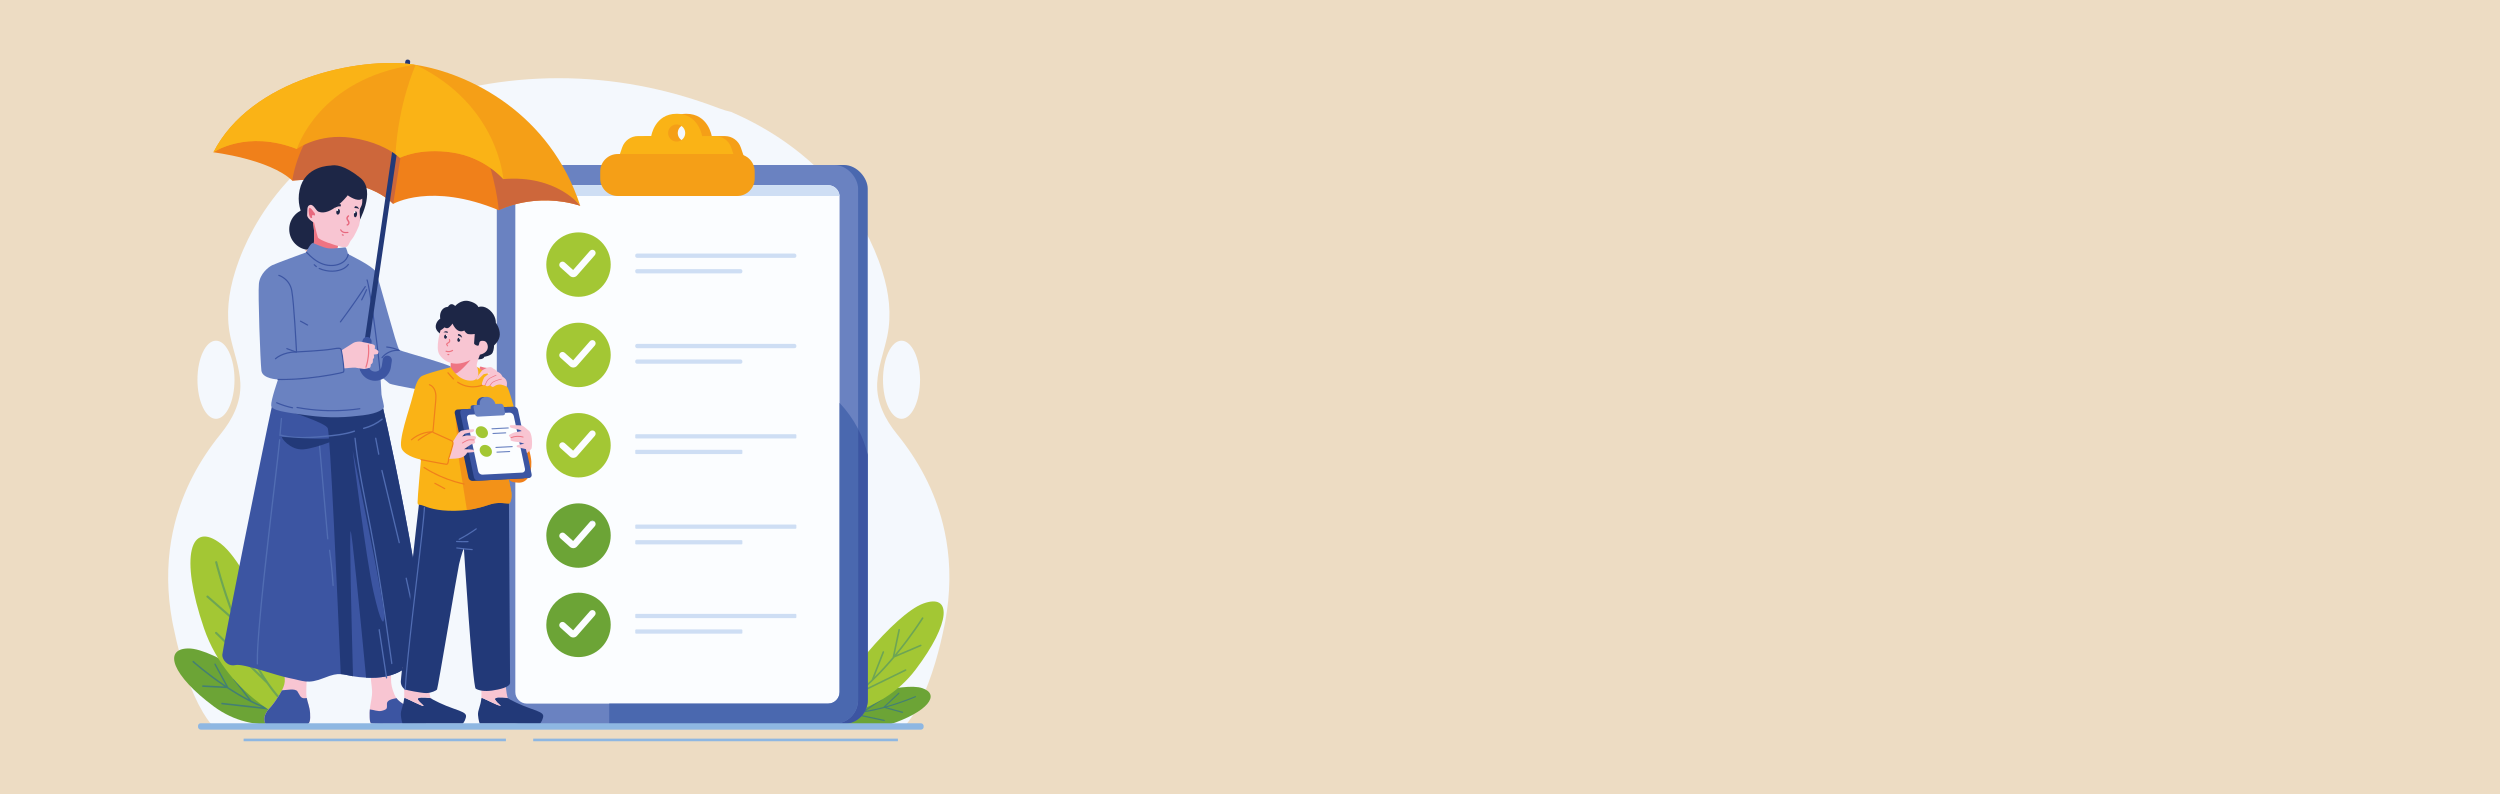 <?xml version="1.0" encoding="UTF-8"?>
<svg id="Calque_1" data-name="Calque 1" xmlns="http://www.w3.org/2000/svg" viewBox="0 0 1920 610">
  <defs>
    <style>
      .cls-1 {
        fill: #f0eff8;
      }

      .cls-2 {
        fill: #437f73;
      }

      .cls-3 {
        fill: #223978;
      }

      .cls-4 {
        fill: #fab316;
      }

      .cls-5 {
        fill: #3c55a2;
      }

      .cls-6 {
        fill: #ee7483;
      }

      .cls-7 {
        fill: #f59f17;
      }

      .cls-8 {
        fill: #f4f8fd;
      }

      .cls-9 {
        fill: #fdfdfd;
      }

      .cls-10 {
        fill: #516db3;
      }

      .cls-11 {
        fill: #4a68af;
      }

      .cls-12 {
        opacity: .63;
      }

      .cls-12, .cls-13 {
        fill: #f0801a;
      }

      .cls-14 {
        fill: #f8c5d2;
      }

      .cls-15 {
        fill: #358374;
        opacity: .49;
      }

      .cls-16 {
        fill: #6a82c1;
      }

      .cls-17 {
        fill: #eddcc3;
      }

      .cls-18 {
        fill: #8eb7e2;
      }

      .cls-19 {
        fill: #fbfdff;
      }

      .cls-20 {
        fill: #f7baad;
      }

      .cls-21 {
        fill: #e7687e;
      }

      .cls-22 {
        fill: #f8f9fd;
      }

      .cls-23 {
        fill: #1d2646;
      }

      .cls-24 {
        fill: #cedef4;
      }

      .cls-25 {
        fill: #6ca436;
      }

      .cls-26 {
        fill: #cd673b;
      }

      .cls-27 {
        fill: #a3c734;
      }
    </style>
  </defs>
  <rect class="cls-17" width="1920" height="610"/>
  <g>
    <g>
      <path class="cls-8" d="M729.11,444.8c0,.31,0,.62,0,.94-.07,4.92-.35,9.91-.84,14.98-.03.31-.06.63-.09.94-.51,4.92-1.22,9.92-2.14,14.98-.06.31-.12.63-.18.94-.16.86-.33,1.72-.5,2.59-.87,4.35-1.78,8.48-2.72,12.39-.16.66-.32,1.32-.48,1.98-1.22,5.01-2.49,9.65-3.77,13.95-.09.32-.19.63-.28.94-1.68,5.56-3.38,10.54-5.06,14.98-.12.32-.24.63-.36.94-2.28,5.95-4.51,10.9-6.57,14.98-.16.32-.32.63-.48.94-4.69,9.1-8.4,13.61-9.63,14.98-.28.32-.44.47-.44.47l-191.22-.47h-5.61s-1.15-.02-1.15-.02l-62.98-.16h-1.15s-4.32-.01-4.32-.01l-58.66.14h-1.15s-15.4.04-15.4.04l-191.23.47s-.15-.15-.44-.47c-1.23-1.37-4.94-5.88-9.63-14.98-.16-.31-.32-.62-.48-.94-1.9-3.76-3.94-8.26-6.04-13.6-.3-.76-.59-1.53-.9-2.32-1.68-4.44-3.38-9.42-5.06-14.98-.09-.31-.19-.62-.28-.94-1.37-4.6-2.72-9.58-4.02-14.98-.08-.31-.15-.62-.23-.94-.93-3.91-1.84-8.04-2.72-12.39-.18-.87-.34-1.73-.5-2.59-.06-.31-.12-.63-.18-.94-.92-5.07-1.63-10.06-2.14-14.98l-.09-.94c-.49-5.07-.77-10.07-.84-14.98,0-.32,0-.63,0-.94-.05-5.08.13-10.07.51-14.98l.04-.47c.01-.16.03-.31.04-.47.77-9.21,2.28-18.11,4.45-26.72,6.49-25.71,18.89-48.69,35.18-68.75,9.25-11.39,15.86-24.52,15.23-39.12-.54-12.36-5.27-24.15-7.77-36.2-3.46-16.75-1.26-33.37,3.76-49.53,3.5-11.25,8.22-22.17,13.94-32.59,7-12.75,15.54-24.74,25.37-35.71,11.57-12.91,24.94-24.35,39.58-34.11,11.72-7.81,24.23-14.53,37.26-20.21,2.99-.62,6.23-1.58,9.72-2.91,80.13-30.63,165-30.65,245.35,0,3.49,1.33,6.73,2.29,9.72,2.91,13.02,5.68,25.54,12.4,37.26,20.21,14.64,9.76,28.01,21.2,39.58,34.11,9.84,10.97,18.37,22.96,25.37,35.71,5.72,10.41,10.44,21.33,13.94,32.59,5.02,16.17,7.22,32.78,3.76,49.53-2.49,12.05-7.23,23.84-7.77,36.2-.63,14.61,5.99,27.73,15.23,39.12,16.29,20.06,28.69,43.04,35.18,68.75,2.17,8.61,3.68,17.51,4.45,26.72.02.16.03.31.04.47s.03.31.04.47c.39,4.91.56,9.9.51,14.98Z"/>
      <ellipse class="cls-8" cx="692.37" cy="291.65" rx="14.23" ry="30"/>
      <ellipse class="cls-8" cx="165.87" cy="291.65" rx="14.23" ry="30"/>
    </g>
    <g>
      <g>
        <path class="cls-25" d="M232.01,552.35s-35.6,14.06-67.75-9.76c-32.15-23.82-39.26-44.36-19.65-44.59,19.61-.24,69.83,34.38,87.4,54.35Z"/>
        <path class="cls-2" d="M192.58,539.19c-6.62-3.32-12.92-7.12-18.32-10.68l-18.56-.96c-.29-.01-.51-.3-.5-.64.01-.34.26-.6.54-.59l16.51.86c-13.89-9.38-24.11-18.49-24.22-18.58-.23-.21-.28-.59-.1-.87.17-.27.5-.33.73-.12.1.09,10.4,9.27,24.36,18.66.17.12.34.23.52.35l-8.83-16.17c-.16-.29-.09-.67.15-.85.24-.19.56-.1.72.18l9.9,18.13c4.62,3.02,9.85,6.19,15.36,9.06l-11.47-14.91c-.19-.25-.18-.64.03-.87.21-.23.54-.21.74.04l13.02,16.93c9,4.49,18.59,8.06,27.36,8.85.29.03.5.32.48.66-.02.31-.24.56-.5.57-.02,0-.04,0-.06,0-4.68-.43-9.58-1.63-14.49-3.32,0,0-.01,0-.02,0l-35.56-3.98c-.29-.03-.5-.33-.47-.67.03-.34.28-.59.57-.56l30.79,3.45c-2.85-1.16-5.69-2.45-8.47-3.84-.08-.02-.16-.05-.23-.11Z"/>
      </g>
      <g>
        <path class="cls-27" d="M229.92,557.77s-54.37-19.94-73.29-75.34c-18.92-55.4-10.48-83.29,13.27-64.62s55.44,102.57,60.01,139.96Z"/>
        <path class="cls-15" d="M193.46,506.27c-5.21-9.79-9.62-19.75-13.17-28.61l-21.5-18.89c-.33-.29-.36-.8-.06-1.14.3-.34.81-.37,1.14-.08l19.11,16.8c-8.93-23-13.67-42.19-13.72-42.38-.11-.43.16-.87.59-.99.43-.11.87.15.98.58.05.19,4.83,19.52,13.82,42.61.11.28.22.57.33.85l2.76-25.07c.05-.44.45-.77.89-.73.44.04.76.44.72.88l-3.1,28.11c3.05,7.55,6.72,15.84,10.96,24.1l-1.44-26.33c-.02-.45.32-.83.76-.86.45-.03.83.31.85.75l1.64,29.89c7.09,13.27,15.66,26.18,25.54,35.46.32.3.34.82.03,1.14-.28.3-.74.34-1.07.11-.03-.02-.05-.04-.08-.06-5.26-4.95-10.16-10.9-14.65-17.38,0,0-.02-.01-.02-.02l-39.41-38.38c-.32-.31-.32-.82,0-1.14.31-.32.83-.33,1.14-.02l34.13,33.23c-2.47-3.94-4.8-8-6.99-12.1-.09-.09-.15-.21-.18-.34Z"/>
      </g>
    </g>
    <g>
      <g>
        <path class="cls-25" d="M630.99,547.27s22.74,18.93,52.11,9.22c29.37-9.71,39.56-23.08,25.21-27.99-14.34-4.92-59.59,8.35-77.32,18.77Z"/>
        <path class="cls-2" d="M663.12,547.15c5.67-.83,11.21-2.1,16.04-3.41l13.87,3.78c.21.06.45-.1.52-.35.07-.25-.04-.5-.26-.57l-12.33-3.36c12.47-3.53,22.18-7.74,22.28-7.78.22-.1.35-.37.28-.61-.06-.24-.29-.36-.51-.27-.1.04-9.88,4.29-22.4,7.81-.15.04-.31.09-.46.13l10.39-9.74c.18-.17.23-.47.09-.67-.13-.2-.39-.21-.57-.04l-11.65,10.92c-4.12,1.1-8.73,2.16-13.47,2.94l12.02-8.17c.2-.14.29-.43.19-.65-.1-.22-.35-.29-.55-.15l-13.65,9.28c-7.69,1.12-15.6,1.42-22.23-.12-.22-.05-.45.12-.51.37-.06.24.04.47.23.54.02,0,.03.01.05.01,3.54.82,7.42,1.12,11.45,1.06,0,0,.01,0,.02,0l27.08,5.68c.22.05.45-.12.51-.38.06-.26-.06-.5-.28-.55l-23.45-4.92c2.37-.16,4.77-.43,7.14-.77.06,0,.13,0,.2-.03Z"/>
      </g>
      <g>
        <path class="cls-27" d="M631.21,551.76s44.75-1.49,72.04-37.6c27.29-36.11,27.84-58.63,5.88-50.66-21.95,7.97-65.51,61.91-77.92,88.26Z"/>
        <path class="cls-15" d="M670.44,522.76c6.19-5.93,11.84-12.17,16.59-17.83l20.35-8.67c.32-.13.46-.5.32-.82-.14-.32-.5-.47-.82-.33l-18.1,7.71c12.12-14.73,20.25-27.67,20.33-27.8.18-.29.09-.68-.2-.87-.29-.19-.68-.1-.86.19-.08.13-8.27,13.17-20.46,27.95-.15.18-.3.36-.45.55l4.04-19.08c.07-.34-.14-.67-.48-.75-.34-.08-.67.14-.74.47l-4.52,21.39c-4.07,4.81-8.76,10.01-13.88,15.05l7.43-18.98c.13-.32-.03-.69-.35-.82-.32-.13-.68.02-.81.35l-8.43,21.56c-8.42,8.03-17.83,15.44-27.33,19.86-.31.14-.44.52-.3.83.14.29.46.43.76.34.02,0,.05-.02.07-.03,5.06-2.36,10.09-5.55,14.96-9.22,0,0,.02,0,.02,0l38.22-18.65c.31-.15.43-.53.28-.84-.15-.31-.53-.45-.83-.29l-33.1,16.15c2.76-2.29,5.46-4.71,8.06-7.19.09-.05.16-.12.21-.21Z"/>
      </g>
    </g>
    <g>
      <path class="cls-7" d="M573.54,126.71l-2.88-8.42-1.73-5.05c-1.79-5.23-6.7-8.74-12.23-8.74h-10.09s-2.62-17.11-19.53-17.11c-1.32,0-2.55.1-3.7.3-13.61,2.27-15.83,16.82-15.83,16.82h-10.09c-5.53,0-10.45,3.51-12.24,8.74l-1.72,5.05-2.88,8.42-.05.14h93.02l-.05-.14ZM527.08,95.57c3.63,0,6.58,2.95,6.58,6.58s-2.95,6.58-6.58,6.58c-1.37,0-2.65-.42-3.7-1.14-1.74-1.18-2.88-3.18-2.88-5.44s1.14-4.25,2.88-5.44c1.05-.72,2.33-1.14,3.7-1.14Z"/>
      <rect class="cls-11" x="388.94" y="126.71" width="277.48" height="429.15" rx="18.23" ry="18.23"/>
      <path class="cls-4" d="M566.14,126.71l-2.88-8.42-1.72-5.05c-1.79-5.23-6.71-8.74-12.24-8.74h-10.09s-2.23-14.55-15.83-16.82c-1.15-.19-2.38-.3-3.7-.3-16.92,0-19.53,17.11-19.53,17.11h-10.09c-5.53,0-10.45,3.51-12.24,8.74l-1.72,5.05-2.88,8.42-.05.14h93.02l-.05-.14ZM526.25,102.15c0,2.26-1.14,4.26-2.88,5.44-1.05.72-2.33,1.14-3.7,1.14-3.63,0-6.58-2.95-6.58-6.58s2.95-6.58,6.58-6.58c1.37,0,2.65.42,3.7,1.14,1.74,1.19,2.88,3.18,2.88,5.44Z"/>
      <rect class="cls-16" x="381.54" y="126.71" width="277.48" height="429.15" rx="18.23" ry="18.23"/>
      <path class="cls-19" d="M644.79,151.08v380.43c0,4.89-3.96,8.86-8.86,8.86h-231.3c-4.89,0-8.86-3.97-8.86-8.86V151.08c0-.18,0-.37.02-.55.28-4.64,4.13-8.31,8.84-8.31h231.3c4.7,0,8.56,3.67,8.84,8.31,0,.18.02.37.02.55Z"/>
      <path class="cls-24" d="M644.77,150.53h-248.98c.28-4.64,4.13-8.31,8.84-8.31h231.3c4.71,0,8.56,3.67,8.84,8.31Z"/>
      <path class="cls-7" d="M474.4,118.29h91.77c7.41,0,13.43,6.02,13.43,13.43v5.37c0,7.41-6.02,13.43-13.43,13.43h-91.77c-7.41,0-13.43-6.02-13.43-13.43v-5.37c0-7.41,6.02-13.43,13.43-13.43Z"/>
      <g>
        <g>
          <rect class="cls-24" x="487.85" y="194.74" width="123.76" height="3.28" rx="1.37" ry="1.37"/>
          <rect class="cls-24" x="487.85" y="206.7" width="82.3" height="3.28" rx="1.37" ry="1.37"/>
        </g>
        <g>
          <circle class="cls-27" cx="444.29" cy="203.21" r="24.74" transform="translate(-13.56 373.68) rotate(-45)"/>
          <path class="cls-19" d="M440.26,212.89c-.95,0-1.85-.34-2.55-.98l-7.37-6.62c-1.03-.92-1.11-2.51-.19-3.54.92-1.03,2.51-1.11,3.54-.19l6.48,5.82,12.89-14.71c.91-1.04,2.5-1.14,3.54-.23,1.04.91,1.15,2.5.23,3.54l-13.68,15.6c-.68.78-1.62,1.24-2.65,1.3-.08,0-.16,0-.23,0Z"/>
        </g>
      </g>
      <g>
        <g>
          <rect class="cls-24" x="487.85" y="264.11" width="123.76" height="3.28" rx="1.37" ry="1.37"/>
          <rect class="cls-24" x="487.85" y="276.07" width="82.3" height="3.28" rx="1.37" ry="1.37"/>
        </g>
        <g>
          <circle class="cls-27" cx="444.29" cy="272.58" r="24.74" transform="translate(-62.61 394) rotate(-45)"/>
          <path class="cls-19" d="M440.26,282.26c-.95,0-1.85-.34-2.55-.98l-7.37-6.62c-1.03-.92-1.11-2.51-.19-3.54.92-1.03,2.51-1.11,3.54-.19l6.48,5.82,12.89-14.71c.91-1.04,2.5-1.14,3.54-.23,1.04.91,1.15,2.5.23,3.54l-13.68,15.6c-.68.78-1.62,1.24-2.65,1.3-.08,0-.16,0-.23,0Z"/>
        </g>
      </g>
      <g>
        <g>
          <rect class="cls-24" x="487.86" y="333.48" width="123.76" height="3.28" rx=".63" ry=".63"/>
          <rect class="cls-24" x="487.86" y="345.44" width="82.3" height="3.28" rx=".63" ry=".63"/>
        </g>
        <g>
          <circle class="cls-27" cx="444.29" cy="341.95" r="24.74" transform="translate(-111.67 414.32) rotate(-45)"/>
          <path class="cls-19" d="M440.26,351.64c-.95,0-1.85-.34-2.55-.98l-7.37-6.62c-1.03-.92-1.11-2.51-.19-3.54.92-1.03,2.51-1.11,3.54-.19l6.48,5.82,12.89-14.71c.91-1.04,2.5-1.14,3.54-.23,1.04.91,1.15,2.5.23,3.54l-13.68,15.6c-.68.78-1.62,1.24-2.65,1.3-.08,0-.16,0-.23,0Z"/>
        </g>
      </g>
      <g>
        <g>
          <rect class="cls-24" x="487.86" y="402.85" width="123.76" height="3.28" rx=".63" ry=".63"/>
          <rect class="cls-24" x="487.86" y="414.81" width="82.3" height="3.28" rx=".63" ry=".63"/>
        </g>
        <g>
          <path class="cls-25" d="M469.03,411.32c0,6.11-2.21,11.7-5.89,16.02h0c-4.54,5.34-11.3,8.72-18.85,8.72-2.92,0-5.72-.51-8.32-1.43-5.52-1.97-10.14-5.85-13.05-10.85-2.14-3.66-3.36-7.92-3.36-12.46,0-11.11,7.33-20.52,17.42-23.64h0c2.31-.72,4.77-1.1,7.32-1.1,13.66,0,24.74,11.08,24.74,24.74Z"/>
          <path class="cls-19" d="M456.82,404.1l-13.68,15.6c-.68.78-1.62,1.24-2.65,1.3-.08,0-.16,0-.23,0-.67,0-1.31-.17-1.88-.5-.24-.13-.46-.3-.67-.48l-7.37-6.62c-1.03-.93-1.11-2.51-.19-3.54.93-1.03,2.51-1.11,3.54-.19l5.67,5.09.81.73,12.89-14.7c.05-.05.09-.1.14-.14.93-.91,2.41-.96,3.4-.09.03.03.07.06.1.09.95.92,1.02,2.44.14,3.45Z"/>
        </g>
      </g>
      <g>
        <g>
          <rect class="cls-24" x="487.86" y="471.43" width="123.76" height="3.28" rx=".63" ry=".63"/>
          <rect class="cls-24" x="487.86" y="483.4" width="82.3" height="3.28" rx=".63" ry=".63"/>
        </g>
        <g>
          <path class="cls-25" d="M469.03,479.91c0,13.66-11.08,24.74-24.74,24.74-7.52,0-14.25-3.35-18.78-8.64h0c-3.71-4.33-5.95-9.95-5.95-16.1,0-9.15,4.97-17.14,12.35-21.42,3.64-2.12,7.88-3.32,12.39-3.32,13.66,0,24.74,11.07,24.74,24.74Z"/>
          <path class="cls-19" d="M440.26,489.59c-.95,0-1.85-.34-2.55-.98l-7.37-6.62c-1.03-.92-1.11-2.51-.19-3.54.92-1.03,2.51-1.11,3.54-.19l6.48,5.82,12.89-14.71c.91-1.04,2.5-1.14,3.54-.23,1.04.91,1.15,2.5.23,3.54l-13.68,15.6c-.68.78-1.62,1.24-2.65,1.3-.08,0-.16,0-.23,0Z"/>
        </g>
      </g>
      <path class="cls-24" d="M456.68,400.65h-3.49c.93-.91,2.41-.96,3.4-.09.03.03.07.06.1.09Z"/>
    </g>
    <path class="cls-5" d="M666.43,349.24v188.39c0,10.07-8.16,18.23-18.23,18.23h-7.4c10.07,0,18.23-8.16,18.23-18.23v-208.18c3.22,6.2,5.72,12.83,7.4,19.79Z"/>
    <path class="cls-11" d="M659.03,329.45v208.18c0,10.07-8.16,18.23-18.23,18.23h-172.93v-15.5h168.07c4.89,0,8.86-3.97,8.86-8.86v-222.08c5.63,5.95,10.43,12.68,14.24,20.02Z"/>
    <g>
      <g>
        <path class="cls-13" d="M163.9,116.98s43.23,5.23,60.56,21.74c0,0,53.34-6.27,77.52,17.88,0,0,28.9-16.83,81.05,4.82,0,0,27.81-14.37,62.59-3.38,0,0-21.92-31-77.24-51.58-15.92-5.92-34.61-10.98-56.34-14.19l-.54-.08c-24.84-3.62-45.96-4.37-63.78-3.35-61.63,3.51-83.83,28.13-83.83,28.13Z"/>
        <path class="cls-26" d="M368.39,106.47c12.72,28.49,14.64,54.96,14.64,54.96,0,0,27.81-14.37,62.59-3.38,0,0-21.92-31-77.24-51.58Z"/>
        <path class="cls-9" d="M318.71,49.73l-.09.56c.28-.05.56-.1.84-.15-.25-.14-.5-.28-.75-.41Z"/>
        <path class="cls-26" d="M224.46,138.73s53.34-6.27,77.52,17.88l10.07-64.32-.54-.08c-24.84-3.62-45.96-4.37-63.78-3.35-20.43,24.15-23.27,49.87-23.27,49.87Z"/>
      </g>
      <g>
        <ellipse class="cls-23" cx="237.98" cy="176.06" rx="15.86" ry="15.93"/>
        <path class="cls-23" d="M230.09,145.91c-4.02,18.84,10.63,29.21,10.52,39.01-.11,9.81,1.49,13.35,1.49,13.35l24.95-19.74h.13c.35-2.35,2.07-4.01,3.92-5.13-.19,1.66-.2,3.33.02,5.02h.25c-.25-1.83-.17-3.67.14-5.51,1.77-.81,3.3-1.13,3.3-1.13,0,0,0,0,0,0,.43-.58,14.49-25.01,1.99-35.12-12.5-10.12-19.37-10.22-22.95-9.46,0,0-19.76-.12-23.77,18.72Z"/>
        <path class="cls-20" d="M258.21,190.55l8.4,8.15s1.93,13.18-5.72,15.21-7.73,1.51-16.47-1.4-9.32-19.57-9.32-19.57l-1.06-.47,7.51-3.12,10.43,9.98,6.22-8.77Z"/>
        <path class="cls-20" d="M271.14,215.6s-9.9-4.28-21.99-2.54c-12.09,1.75-21.19-9.01-21.19-9.01,0,0,4.1-.49,10.09-8.82,1.53-2.14,2.41-4.91,2.87-7.87,1.01-6.52-.03-13.9-.58-17.07-.17-.95-.29-1.52-.3-1.59l1.24.82,20.91,13.87s-2.18,3.01-3.7,9.6c-.56,2.45.38,5.01,1.79,7.25,2.39,3.79,10.86,15.36,10.86,15.36Z"/>
        <path class="cls-6" d="M240.92,187.35c1.01-6.52-.03-13.9-.58-17.07.31-.25.62-.51.94-.77l20.91,13.87s-2.18,3.01-3.7,9.6c-.56,2.45.38,5.01,1.79,7.25-6.23-3.71-13.49-8.7-19.36-12.88Z"/>
        <path class="cls-14" d="M275.89,172.79s0,.01,0,.02c-.19.49-3.29,8.33-5.85,11.15-2.47,2.71-1.97,6.71-6.59,5.92,0,0-.02,0-.04,0-6.61-1.46-18.59-5.56-19.3-7.65-.91-2.71-2.84-11.13-2.84-11.13,0,0-5.68-3.16-5.37-6.08.31-2.91-.59-7.11,2.35-7.66.55-.11,1.06.01,1.53.28,1.21.68,2.21,2.3,3.2,3.52t0,.01c.42.52.84.95,1.28,1.22,0,0,0,0,.01.01.02,0,.03.02.05.02.16.1.32.17.48.21,0,0,0,0,0,0,9.18,3.54,21.44-11.6,21.44-11.6.29-.34.56-.68.81-1.03,0,0,7.65,5.67,11.14,2.55.15,2.12.05,4.67-.97,6.24-2,3.08-.33,5.71-.85,11.21-.08.77-.26,1.72-.51,2.78Z"/>
        <g>
          <path class="cls-23" d="M271.82,164.45c-.16,1.26.25,2.35.91,2.44.66.08,1.32-.87,1.48-2.13.16-1.26-.25-2.35-.91-2.44s-1.32.87-1.48,2.13Z"/>
          <path class="cls-23" d="M275.78,160.59c.11.09-.77-1.7-1.49-1.96s-1.46-.46-1.74,0c-.28.46-.58,1.09-.14,1.14s2.36-.03,3.37.82Z"/>
          <path class="cls-22" d="M271.76,162.91c-.05.43.18.81.53.85s.67-.27.72-.69c.05-.43-.18-.81-.53-.85s-.67.27-.72.69Z"/>
        </g>
        <g>
          <path class="cls-23" d="M258.33,162.4c-.25,1.19.15,2.28.9,2.44.75.16,1.55-.67,1.8-1.85.25-1.19-.15-2.28-.9-2.44s-1.55.67-1.8,1.85Z"/>
          <path class="cls-23" d="M261.76,157.26s.08.97-.15,1.2c-.23.23-1.18-.26-2.34.23-1.16.48-2.18.83-2.18.83,0,0,.73-1.38,1.54-2.12.81-.74,3.15-1,3.13-.14Z"/>
          <path class="cls-22" d="M258.28,161.17c-.05.41.23.78.62.83s.75-.24.81-.65c.05-.41-.23-.78-.62-.83-.39-.05-.75.24-.81.65Z"/>
        </g>
        <path class="cls-9" d="M244.33,162.43s-.02,0-.04-.01c0,0,0,0,0,0,.02,0,.03.02.05.02Z"/>
        <path class="cls-21" d="M267.31,165.39c-.85.72-1.6,1.59-1.31,2.8.29,1.24,2.75,3.27.44,4.05-.67.23-.24,1.27.43,1.04,1.09-.37,1.83-1.44,1.61-2.64-.32-1.77-2.51-2.64-.5-4.35.55-.47-.12-1.36-.67-.89h0Z"/>
        <path class="cls-21" d="M240.95,162.85s-2.93-4.64-3.63-2.78.1,7.5,1.74,7.45c1.63-.05-.34-1.94.98-2.23,1.32-.3,1.74.92,1.9-.34.16-1.26-.99-2.09-.99-2.09Z"/>
        <g>
          <path class="cls-21" d="M262.75,180.79c.25.13.51.22.78.28.07.01.13,0,.19-.02.06-.01.12-.04.16-.08.05-.04.09-.09.12-.14.04-.05.06-.11.06-.18,0-.12-.02-.26-.1-.35-.03-.03-.06-.06-.09-.09-.07-.05-.15-.08-.23-.09-.02,0-.04-.01-.06-.02.04.01.08.02.12.03-.21-.05-.4-.13-.59-.23-.06-.03-.12-.04-.19-.03-.06,0-.12,0-.18.04-.06.02-.11.06-.15.11-.05.04-.08.09-.1.15-.04.12-.05.26,0,.37.02.04.04.07.06.11.05.07.12.12.2.15h0Z"/>
          <path class="cls-21" d="M261.24,176.73c.46.97,1.33,1.67,2.33,2.05,1.16.43,2.42.32,3.62.21.25-.02.47-.2.47-.47,0-.24-.22-.49-.47-.47-1.05.1-2.15.22-3.18-.11-.85-.27-1.57-.87-1.96-1.68-.11-.23-.44-.29-.64-.17-.23.14-.28.41-.17.64h0Z"/>
        </g>
      </g>
      <g>
        <g>
          <path class="cls-14" d="M235.71,514.51c-.17,11.87-.87,17.62-.17,21.4.01.05.02.09.03.14.7,3.71,2.23,6.58,2.58,11.73.35,5.22-.35,7.73-1.91,8.27-1.56.54-32.28,0-32.28,0,0,0-2.08-3.42,0-7.73,2.08-4.31,2.26-2.52,7.46-9.89,2.2-3.12,3.91-5.82,5.12-8.23,1.65-3.28,2.37-6.01,2.17-8.49-.2-2.43-1.76-23.64-3.1-41.74-1.04-14.1-1.94-26.31-1.94-26.31l30.02-10.26s-2.4,18.23-4.57,36.5c-1.74,14.66-3.34,29.34-3.41,34.63Z"/>
          <path class="cls-5" d="M236.23,556.05c-1.56.54-32.28,0-32.28,0,0,0-2.08-3.42,0-7.73,2.08-4.31,2.26-2.52,7.46-9.89,2.2-3.12,3.91-5.82,5.12-8.23.36-.09.7-.13,1.04-.13,2.08,0,9.2-1.62,10.85.9,1.65,2.52,2.17,4.77,4.43,5.22.76.15,1.75.06,2.72-.13.7,3.71,2.23,6.58,2.58,11.73.35,5.22-.35,7.73-1.91,8.27Z"/>
        </g>
        <g>
          <path class="cls-14" d="M284.36,516.3c.71,9.92,1.77,12.83,1.3,17.6-.38,3.83-1.29,7.23-1.64,10.96-.09.91-.14,1.84-.14,2.8,0,4.89.12,6.75.95,7.81s42.33,0,42.33,0c0,0,2.48-5.03-.24-6.62-2.72-1.59-2.13-.79-10.05-4.5-6.31-2.95-10.08-5.09-12.36-8.18-.59-.78-1.07-1.63-1.48-2.56-2.01-4.61-2.72-8.31-2.72-11.75s.83-46.97,1.3-54.91c.47-7.94.71-12.7.47-14.82-.24-2.12.47-29.24.47-29.24l-28,5.1s1.74,35.25,5.17,53.78c3.43,18.52,3.9,24.61,4.61,34.54Z"/>
          <path class="cls-5" d="M283.88,547.66c0,4.89.12,6.75.95,7.81s42.33,0,42.33,0c0,0,2.48-5.03-.24-6.62-2.72-1.59-2.13-.79-10.05-4.5-6.31-2.95-10.08-5.09-12.36-8.18-3.34.68-7.28,1.47-7.35,4.24-.09,3.36.85,4.24-3.83,5.48-3.1.82-6.36-.85-9.32-1.03-.09.91-.14,1.84-.14,2.8Z"/>
        </g>
        <g>
          <path class="cls-5" d="M170.7,503.03c0,3.59,4.06,9.12,10.14,7.74,6.08-1.38,31.32,8.13,41.71,10.07,10.4,1.93,13.44,4.98,26.62-.3,6.01-2.41,9.39-3.02,12.51-2.83,2.78.16,5.35.95,9.41,1.65,1.38.24,2.92.47,4.7.65,1.8.19,3.59.34,5.36.42,10.91.55,21.01-1.03,28.87-6.5,9.12-6.36,15.21.55,18.25,0,3.04-.55,2.54-7.19,0-19.07-2.53-11.88-7.61-49.47-17.75-102.81-10.14-53.34-17.49-83.6-17.49-83.6,0,0-78.09-16.44-83.42.4-.22.69-.46,1.65-.73,2.87-6.3,28.47-38.19,187.87-38.19,191.32Z"/>
          <path class="cls-3" d="M208.89,311.72c17.31,5.28,41.19,13.19,42.82,17.17,1.87,4.6,7.24,124.68,9.99,188.81,2.78.16,5.35.95,9.41,1.65-1.18-43.62-2.8-109.58-1.87-111.36.86-1.65,7.2,62.89,11.92,112.44,10.91.55,21.01-1.03,28.87-6.5,9.12-6.36,15.21.55,18.25,0,3.04-.55,2.54-7.19,0-19.07-2.53-11.88-7.61-49.47-17.75-102.81-10.14-53.34-17.49-83.6-17.49-83.6,0,0-78.09-16.44-83.42.4-.22.69-.46,1.65-.73,2.87Z"/>
          <g>
            <path class="cls-10" d="M293.73,322.43c-4.27,3.38-9.17,5.79-14.33,7.08-.63.16-.89-.89-.27-1.05,5.08-1.26,9.87-3.64,14.09-6.97.52-.41,1.02.53.5.94h0Z"/>
            <path class="cls-10" d="M272.35,331.66c-7.13,2.47-14.62,3.21-22.04,3.91-7.45.7-14.94,1.42-22.42,1.03-4.21-.22-8.4-.79-12.5-1.88-.62-.17-.36-1.21.27-1.05,7.22,1.93,14.69,2.17,22.09,1.8,3.72-.18,7.43-.51,11.14-.86,3.68-.34,7.35-.68,11.01-1.2,4.12-.59,8.22-1.44,12.18-2.81.61-.21.88.83.27,1.05h0Z"/>
            <path class="cls-10" d="M216.62,321.49c-.37,4.31-.75,8.61-1.12,12.92-.06.69-1.06.7-1,0,.37-4.31.75-8.61,1.12-12.92.06-.69,1.06-.7,1,0h0Z"/>
            <path class="cls-10" d="M215.3,337.74c-.83,8.56-1.86,17.11-2.86,25.65-1.45,12.39-2.93,24.77-4.37,37.16-1.61,13.81-3.19,27.62-4.67,41.45-1.36,12.71-2.66,25.43-3.72,38.18-.76,9.1-1.52,18.25-1.53,27.39,0,.76,0,1.52.02,2.28.02.7-.98.7-1,0-.2-8.57.52-17.19,1.18-25.72.97-12.42,2.21-24.81,3.51-37.19,1.46-13.83,3.02-27.64,4.62-41.45,1.48-12.72,2.99-25.43,4.48-38.15,1.07-9.1,2.16-18.2,3.09-27.32.08-.76.15-1.51.23-2.27.07-.69,1.07-.69,1,0h0Z"/>
            <path class="cls-10" d="M289.02,336.46c.78,4.07,1.55,8.13,2.33,12.2.13.68-.83.97-.96.29-.78-4.07-1.55-8.13-2.33-12.2-.13-.68.83-.97.96-.29h0Z"/>
            <path class="cls-10" d="M293.79,361.2c1.73,7.22,3.47,14.44,5.2,21.67,1.72,7.16,3.44,14.33,5.16,21.49.98,4.08,1.96,8.15,2.94,12.23.16.68-.8.96-.96.29-1.73-7.22-3.47-14.44-5.2-21.67-1.72-7.16-3.44-14.33-5.16-21.49-.98-4.08-1.96-8.15-2.94-12.23-.16-.68.8-.96.96-.29h0Z"/>
            <path class="cls-10" d="M312.44,443.95c1.85,8.43,3.69,16.87,5.54,25.3.53,2.4,1.05,4.8,1.58,7.2.15.68-.81.97-.96.29-1.85-8.43-3.69-16.87-5.54-25.3-.53-2.4-1.05-4.8-1.58-7.2-.15-.68.81-.97.96-.29h0Z"/>
            <path class="cls-10" d="M273.17,336.6c1.18,11.29,3,22.49,5.05,33.63,2.06,11.14,4.35,22.23,6.5,33.36,2.16,11.18,4.14,22.41,5.99,33.66,1.85,11.26,3.58,22.55,5.23,33.85,1.66,11.36,3.26,22.72,4.85,34.09.2,1.41.39,2.81.59,4.22.1.68-.87.98-.96.29-1.59-11.37-3.17-22.74-4.82-34.1-1.65-11.36-3.36-22.7-5.19-34.03-1.83-11.32-3.78-22.62-5.92-33.88-2.12-11.19-4.44-22.34-6.55-33.53-2.09-11.06-3.98-22.17-5.3-33.37-.16-1.39-.32-2.79-.46-4.19-.07-.69.93-.69,1,0h0Z"/>
            <path class="cls-10" d="M291.69,483.47c1.47,9.59,2.95,19.19,4.42,28.78.42,2.72.84,5.45,1.25,8.17.1.68-.86.98-.96.29-1.47-9.59-2.95-19.19-4.42-28.78-.42-2.72-.84-5.45-1.25-8.17-.1-.68.86-.98.96-.29h0Z"/>
            <path class="cls-10" d="M245.78,340.68c.84,9.52,1.67,19.05,2.51,28.57.84,9.52,1.67,19.05,2.51,28.57.47,5.33.94,10.66,1.4,15.99.06.69-.94.69-1,0-.84-9.52-1.67-19.05-2.51-28.57s-1.67-19.05-2.51-28.57c-.47-5.33-.94-10.66-1.4-15.99-.06-.69.94-.69,1,0h0Z"/>
            <path class="cls-10" d="M253.59,422.53c1,6.99,1.78,14.01,2.32,21.05.16,2.02.29,4.03.41,6.05.04.7-.96.69-1,0-.41-6.99-1.04-13.96-1.9-20.9-.25-1.98-.51-3.95-.79-5.92-.1-.68.86-.98.96-.29h0Z"/>
            <path class="cls-10" d="M328.49,496.6c-2.03,1.37-4.06,2.74-6.09,4.11-.55.37-1.05-.57-.5-.94,2.03-1.37,4.06-2.74,6.09-4.11.55-.37,1.05.57.5.94h0Z"/>
          </g>
          <path class="cls-5" d="M270.87,345.93s10.12,82.52,15.9,108.21c5.78,25.69,8.25,26.96,8.42,18.71.17-8.25-24.32-126.92-24.32-126.92Z"/>
          <path class="cls-3" d="M263.36,335.59s-20.23,8.79-30.43,9.53c-10.2.74-17.43-9.24-16.3-9.53s30.34,3.15,46.73,0Z"/>
        </g>
      </g>
      <path class="cls-16" d="M235.1,193.8s3.52-7.63,5.33-7.12c1.81.52,7.25,3.41,11.62,4.03,4.37.62,12.79-1.03,13.43-.62.64.41,1.81,5.06,1.81,5.06,0,0,18.97,9.13,21.21,13.46,2.24,4.33,16.3,58.96,18.22,60.2,1.92,1.24,42.2,11.76,42.52,14.55.32,2.79-3.04,20.03-6.07,19.61-3.04-.42-42.36-7.07-44.12-8.47-1.76-1.39-6.87-5.57-6.87-5.57,0,0,.66,12.15.81,14.04.15,1.89,2.39,9.17,1.75,10.1-.64.93-3.36,4.33-15.98,5.88-12.63,1.55-24.94,2.48-43,0-18.06-2.48-27.17-3.71-27.49-7.58s5.27-19.96,5.27-19.96c0,0-11.99-.31-12.79-6.81-.8-6.5-2.72-58.96-1.92-66.69s7.35-12.84,10.23-14.24c2.88-1.39,26.05-9.86,26.05-9.86Z"/>
      <g>
        <g>
          <path class="cls-5" d="M216.98,291.93c-2.2,0-3.44-.05-3.48-.05-.26-.01-.46-.23-.45-.49.01-.26.23-.46.49-.45.09,0,9.23.39,22.36-.98,13.65-1.42,26.38-3.96,27.57-4.6.71-1.24-1.1-14.1-1.76-16.21-.42-1.35-.52-1.67-7.04-.53-6.67,1.16-26.71,2.13-26.91,2.14l-.47.02-.02-.47c-.02-.38-1.94-37.96-3.67-47.09-1.68-8.87-9.5-11.28-9.58-11.31-.25-.07-.39-.33-.32-.58.07-.25.33-.39.58-.32.08.02,8.45,2.59,10.24,12.03,1.64,8.64,3.43,42.36,3.66,46.75,3.06-.15,20.29-1.05,26.33-2.1,6.51-1.14,7.41-1,8.09,1.17.28.9.98,4.94,1.46,8.81.97,7.81.3,8.23-.05,8.46-1.31.83-14.94,3.4-28.02,4.76-8.4.87-15.18,1.03-19.03,1.03Z"/>
          <path class="cls-5" d="M211.55,275.98c-.12,0-.25-.05-.34-.14-.18-.19-.17-.48.01-.66.23-.22,5.7-5.35,16.52-5.35.26,0,.47.21.47.47s-.21.47-.47.47c-10.43,0-15.82,5.04-15.87,5.09-.09.09-.21.13-.32.13Z"/>
          <path class="cls-5" d="M227.11,270.76c-.05,0-.11,0-.16-.03l-6.82-2.56c-.24-.09-.37-.36-.27-.6s.36-.37.6-.27l6.82,2.56c.24.09.37.36.27.6-.07.19-.25.3-.44.3Z"/>
        </g>
        <path class="cls-5" d="M235.14,194.16c3.47,3.68,7.44,7.08,12.21,8.91,2.62,1,5.44,1.45,8.24,1.28,2.69-.17,5.43-.86,7.71-2.34,2.3-1.5,4.11-3.84,4.58-6.59.1-.59-.8-.85-.91-.25-.87,5.16-6.1,7.77-10.86,8.2-2.68.24-5.38-.1-7.92-.99-2.27-.79-4.38-2-6.31-3.41-2.21-1.61-4.2-3.5-6.08-5.48-.42-.44-1.08.22-.66.66h0Z"/>
        <path class="cls-5" d="M241.01,203.64c.53.48,1.07.96,1.6,1.44.18.16.49.19.66,0,.16-.18.19-.49,0-.66-.53-.48-1.07-.96-1.6-1.44-.18-.16-.49-.19-.66,0-.16.18-.19.49,0,.66h0Z"/>
        <path class="cls-5" d="M244.91,206.57c3.19,1.43,6.65,2.18,10.15,2.16,3.14-.02,6.39-.61,9.16-2.14,1.47-.81,2.75-1.91,3.73-3.28.35-.49-.46-.96-.81-.47-1.65,2.31-4.3,3.65-7,4.34-3.06.78-6.34.81-9.43.24-1.83-.34-3.62-.89-5.32-1.65-.55-.25-1.02.56-.47.81h0Z"/>
        <path class="cls-5" d="M230.54,247.05c1.82,1,3.64,2,5.45,3,.53.29,1-.52.47-.81-1.82-1-3.64-2-5.45-3-.53-.29-1,.52-.47.81h0Z"/>
        <path class="cls-5" d="M281.46,215.12c.41,1.2.67,2.45.93,3.69.42,1.98.78,3.97,1.12,5.97.44,2.54.84,5.09,1.23,7.65.45,2.93.88,5.87,1.29,8.81.44,3.15.88,6.29,1.29,9.44.42,3.17.83,6.34,1.23,9.51.38,3.02.75,6.03,1.11,9.05.32,2.69.63,5.39.93,8.08.24,2.16.47,4.33.68,6.5.14,1.47.28,2.94.38,4.41.02.23.03.47.04.7.03.6.97.61.94,0-.06-1.28-.18-2.56-.3-3.84-.19-2.03-.4-4.05-.62-6.07-.28-2.58-.57-5.15-.87-7.72-.35-2.97-.71-5.93-1.08-8.9-.39-3.17-.8-6.33-1.21-9.5-.42-3.18-.85-6.36-1.29-9.54-.42-3.02-.85-6.04-1.31-9.06-.4-2.68-.82-5.35-1.26-8.02-.36-2.15-.73-4.3-1.15-6.44-.28-1.44-.58-2.88-.98-4.3-.06-.23-.13-.45-.21-.67-.19-.57-1.1-.32-.91.25h0Z"/>
        <path class="cls-5" d="M293.69,275.06c3-3.82,7.87-5.93,12.7-5.49.6.05.6-.89,0-.94-5.05-.46-10.24,1.78-13.37,5.77-.37.47.29,1.14.66.66h0Z"/>
        <path class="cls-5" d="M306.82,268.7c-3.1-1.44-6.41-2.34-9.81-2.65-.6-.06-.6.88,0,.94,3.23.3,6.4,1.16,9.34,2.53.54.25,1.02-.56.47-.81h0Z"/>
        <path class="cls-5" d="M280.12,219.88c-4.75,7.21-9.67,14.31-14.76,21.28-1.43,1.96-2.87,3.9-4.33,5.84-.36.48.45.95.81.47,5.19-6.9,10.21-13.93,15.05-21.08,1.36-2.01,2.71-4.02,4.04-6.05.33-.51-.48-.98-.81-.47h0Z"/>
        <path class="cls-5" d="M281.11,222.28c-1.18,2.63-2.43,5.23-3.75,7.8-.28.54.53,1.01.81.47,1.33-2.56,2.58-5.16,3.75-7.8.24-.55-.56-1.03-.81-.47h0Z"/>
        <path class="cls-5" d="M212.23,309.71c3.97,1.72,8.11,3.05,12.35,3.93.59.12.84-.78.25-.91-4.16-.87-8.23-2.15-12.12-3.84-.55-.24-1.03.57-.47.81h0Z"/>
        <path class="cls-5" d="M227.98,313.39c6.22,1.15,12.5,1.9,18.81,2.26,6.34.36,12.71.31,19.05-.15,3.55-.26,7.09-.64,10.62-1.15.25-.04.39-.35.33-.58-.07-.27-.33-.36-.58-.33-6.22.89-12.5,1.39-18.79,1.48-6.23.09-12.46-.2-18.65-.88-3.53-.39-7.05-.91-10.54-1.56-.59-.11-.84.8-.25.91h0Z"/>
      </g>
      <g>
        <g>
          <path class="cls-23" d="M337.7,256.01s-3.64-2.41-3.02-6.05c.62-3.64,3.43-5.24,3.43-5.24,0,0-.76-3.42,1.08-6.28,1.84-2.86,4.87-2.77,4.87-2.77,0,0,1-1.96,2.59-2.07s2.93,1.4,2.93,1.4c0,0,4.49-5.3,10.73-3.73s7.11,4.59,7.11,4.59c0,0,3.89-1.92,8.8,2.4,4.91,4.32,4.58,9.59,4.58,9.59,0,0,3.14,4.09,3.06,9.04-.08,4.95-4.42,8.35-4.42,8.35,0,0-.02,3.37-1.16,5.7-1.14,2.33-6.41,3.1-6.41,3.1,0,0,.04,1.15-2.12,1.7s-7.05.05-7.05.05l-25.01-19.78Z"/>
          <path class="cls-14" d="M338.36,253.62s-4.22,13.3-.93,18.62c3.29,5.32,8.75,6.4,8.75,6.4,0,0,.03,5.27-.96,6.05-.99.78-4.9,6.13-2.65,8.77,2.26,2.64,4.55,4.98,7.99,4.68,1.66-.15,6.64-.55,11.37-.93,5.36-.43,9.24-5.3,8.46-10.62h0s-4.38-3.89-4.32-5.99c.06-2.11,2.53-8.22,2.53-8.22,0,0,3.54-.58,5.23-3.16,1.69-2.58.47-5.87-.89-6.85-1.35-.97-4.25-.88-4.67.45-.42,1.34-.41,2.53-1.05,2.68-.64.14-3.19-.68-3.13-1.95.06-1.26.53-7.03.53-7.03,0,0-4.55.66-5.96-.31-1.41-.97-2.06-2.37-2.06-2.37,0,0-2.68,1.56-5.31-.32-2.63-1.88-3.71-5.03-3.71-5.03,0,0-1.9,2.82-3.38,3.39-1.48.57-2.76-.47-2.76-.47,0,0-2.4,2.12-3.07,2.2Z"/>
          <path class="cls-6" d="M346.18,278.64s2.63,1.14,7.14.43c4.51-.72,8.11-2.69,8.11-2.69,0,0-7.92,9.41-11.21,10.44-3.29,1.03-3.83-.47-4.02-2.7-.19-2.23-.03-5.48-.03-5.48Z"/>
          <g>
            <path class="cls-23" d="M343.25,258.79c-.12.86-.7,1.46-1.3,1.36-.6-.11-1-.89-.88-1.74.12-.86.7-1.46,1.3-1.36.6.11,1,.89.88,1.74Z"/>
            <path class="cls-23" d="M353.41,261.16c-.12.86-.7,1.46-1.3,1.36-.6-.11-1-.89-.88-1.74.12-.86.7-1.46,1.3-1.36s1,.89.88,1.74Z"/>
            <path class="cls-6" d="M344.74,260.89c.86,1.98-1.52,1.91-2.07,3.21-.36.85.45,1.04.72,1.7.22.52.97.17.75-.35-.14-.33-.73-.76-.58-1.12.07-.17.66-.48.8-.57.28-.2.61-.39.87-.63.77-.69.67-1.67.27-2.59-.23-.52-.98-.17-.75.35h0Z"/>
            <path class="cls-23" d="M340.53,255.33c-.11.03,1.03-.91,1.72-.91s1.39.05,1.54.42c.15.37.29.84-.11.77s-2.09-.59-3.16-.29Z"/>
            <path class="cls-23" d="M351.78,256.78s-.25.65-.12.86c.13.21.96.09,1.76.69.8.59,1.52,1.06,1.52,1.06,0,0-.29-1.11-.78-1.8-.48-.69-2.24-1.4-2.39-.81Z"/>
            <path class="cls-1" d="M343.62,257.81c-.04.29-.33.48-.64.42s-.54-.33-.5-.62c.04-.29.33-.48.64-.42s.54.33.5.62Z"/>
            <path class="cls-1" d="M353.7,260.24c-.04.29-.33.48-.64.42-.31-.06-.54-.33-.5-.62s.33-.48.64-.42c.31.06.54.33.5.62Z"/>
            <g>
              <path class="cls-6" d="M342.47,270.22c1.76.62,3.78.36,5.33-.67.5-.33.03-1.15-.47-.81-1.36.9-3.07,1.11-4.61.57-.24-.08-.51.1-.58.33-.07.26.09.49.33.58h0Z"/>
              <path class="cls-6" d="M344.01,272.75c.21,0,.43,0,.64.03.06,0,.12-.01.18-.04.06-.02.11-.05.15-.1.05-.04.08-.09.1-.15.03-.06.04-.12.04-.18,0-.12-.05-.25-.14-.33l-.1-.07c-.07-.04-.15-.06-.24-.06-.21-.02-.43-.03-.64-.03-.12,0-.25.05-.33.14-.05.04-.08.09-.1.15-.03.06-.04.12-.04.18,0,.12.05.25.14.33.09.08.21.14.33.14h0Z"/>
            </g>
          </g>
        </g>
        <g>
          <g>
            <path class="cls-3" d="M414.43,555.77h-46.03s-.96-2.72-1.28-6.55c-.32-3.83,2.07-6.89,2.55-13.01.44-.13.82-.15,1.12-.03,2.24.89,13.43,6.65,13.75,6.01.32-.64-6.08-4.82-4-6.01,2.08-1.19,9.59,0,9.59,0,1.28,1.21,10.23,5.53,17.26,7.93,7.03,2.4,9.27,3.52,9.75,5.27.48,1.76-1.76,6.39-2.72,6.39Z"/>
            <path class="cls-14" d="M384.54,542.18c-.32.64-11.51-5.11-13.75-6.01-.3-.12-.69-.1-1.12.03,0,0,0-.02,0-.03.48-6.14-1.28-23.88-1.28-23.88l18.86,3.83s1.6,18.84,2.88,20.05c0,0-7.51-1.19-9.59,0-2.08,1.19,4.32,5.37,4,6.01Z"/>
          </g>
          <g>
            <path class="cls-3" d="M355.15,555.77h-46.03s-.96-2.72-1.28-6.55c-.32-3.83,2.07-6.89,2.55-13.01.44-.13.82-.15,1.12-.03,2.24.89,13.43,6.65,13.75,6.01.32-.64-6.08-4.82-4-6.01,2.08-1.19,9.59,0,9.59,0,1.28,1.21,10.23,5.53,17.26,7.93,7.03,2.4,9.27,3.52,9.75,5.27.48,1.76-1.76,6.39-2.72,6.39Z"/>
            <path class="cls-14" d="M325.26,542.18c-.32.64-11.51-5.11-13.75-6.01-.3-.12-.69-.1-1.12.03,0,0,0-.02,0-.03.48-6.14-1.28-23.88-1.28-23.88l18.86,3.83s1.6,18.84,2.88,20.05c0,0-7.51-1.19-9.59,0-2.08,1.19,4.32,5.37,4,6.01Z"/>
          </g>
          <path class="cls-3" d="M322.2,383.46s-5.75,48.27-5.91,54.03c-.16,5.75-.32,15.03-.32,15.03,0,0-8.15,67.62-8.15,70.97s2.24,5.59,3.36,6.07c1.12.48,12.31,2.72,16.14,2.72s7.67-1.91,8.31-2.71c.64-.8,15.34-89.04,16.94-96.23,1.6-7.19,3.68-12.47,3.68-12.47,0,0,6.71,106.62,9.11,108.05,2.4,1.44,6.87,2.24,12.47,1.44,5.59-.8,13.91-2.56,13.91-6.07s-.95-152.07-.95-152.07l-68.58,11.25Z"/>
          <g>
            <path class="cls-10" d="M365.53,405.76c-4.19,2.96-8.58,5.65-13.12,8.04-.54.28-.06,1.09.47.81,4.55-2.39,8.93-5.08,13.12-8.04.49-.35.02-1.16-.47-.81h0Z"/>
            <path class="cls-10" d="M350.65,416.33c2.93.15,5.86.18,8.79.1.6-.02.61-.96,0-.94-2.93.08-5.86.04-8.79-.1-.6-.03-.6.91,0,.94h0Z"/>
            <path class="cls-10" d="M350.69,421.29c3.97.56,7.95.98,11.95,1.25.6.04.6-.9,0-.94-3.91-.27-7.82-.67-11.7-1.22-.25-.04-.5.06-.58.33-.06.22.08.54.33.58h0Z"/>
            <path class="cls-10" d="M325.47,389.85c-.07,2.1-.27,4.21-.46,6.3-.31,3.39-.67,6.78-1.03,10.16-.47,4.4-.97,8.8-1.47,13.19-.59,5.13-1.18,10.27-1.78,15.4-.65,5.59-1.31,11.19-1.96,16.78-.67,5.78-1.35,11.55-2.01,17.33-.65,5.68-1.3,11.37-1.93,17.05-.59,5.32-1.17,10.63-1.72,15.95-.48,4.67-.95,9.34-1.37,14.02-.34,3.75-.66,7.5-.9,11.26-.05.75-.09,1.5-.13,2.26-.03.6.91.6.94,0,.19-3.49.46-6.97.76-10.46.38-4.48.82-8.95,1.27-13.42.52-5.19,1.08-10.37,1.64-15.55.62-5.62,1.25-11.24,1.89-16.86.66-5.78,1.33-11.56,2-17.34.66-5.66,1.32-11.33,1.99-16.99.62-5.27,1.23-10.54,1.84-15.82.53-4.6,1.05-9.21,1.56-13.81.4-3.66.8-7.32,1.15-10.98.24-2.44.47-4.88.61-7.33.02-.38.04-.77.05-1.15.02-.6-.92-.6-.94,0h0Z"/>
          </g>
        </g>
        <g>
          <path class="cls-13" d="M396.91,320.37s10.87,24.19,11.17,34.31-3.39,16.43-10.16,16c-6.77-.44-7.84-.91-10.96-13.84-3.12-12.93-13.48-33.66,9.96-36.47Z"/>
          <path class="cls-4" d="M401.19,343.26c-.58,4.05-3.38,7.66-7.22,7.99-4.62.4-6.72-3.16-6.72-3.16,0,0,3.93,23.47,5.14,28.21,1.21,4.74-.13,9.77-1.23,10.31-1.09.54-7.59-1.37-14.05.57-4.91,1.47-10.06,3.5-18.55,4.51-2.7.32-5.73.54-9.2.61-14.39.26-21.11-2.75-24.53-4.01-3.43-1.26-3.99.21-4.13-2.51-.14-2.71,2.63-32.79,2.63-32.79,0,0-11.32-2.13-14.66-8.04-3.35-5.91,5.65-29.98,8.3-40.72,2.65-10.74,4.14-12.9,6.27-14.93,2.14-2.03,22.94-7.27,22.94-7.27,0,0,5.26,9.97,14.88,10.33,9.55.35,5.39-10.42,5.33-10.58.33.19,21.46,12.53,23.55,16.07,2.11,3.57,10.93,38.01,11.35,42.95.07.83.04,1.66-.08,2.47Z"/>
          <path class="cls-13" d="M347.84,343.13c-.42,1.57-.86,3.13-1.33,4.69-.24.78-.48,1.55-.73,2.33-.13.41-.26.82-.4,1.23-.1.31-.28.66-.35.96,0,.03-.02.06-.02.1-.02.14,0,.3-.02.43-.03.32-.06.65-.11.97-.11.78-.26,1.62-.64,2.32-.26.48-.67.88-1.25.87-.34-.01-.67-.07-1-.11-1.17-.16-2.35-.37-3.51-.58-3.28-.58-6.55-1.2-9.82-1.83-1.81-.35-3.62-.7-5.43-1.05-.6-.12-.39-1.03.2-.92.03,0,.06.01.1.02,2.05.35,4.09.79,6.13,1.18,3.15.6,6.3,1.2,9.45,1.75,1.08.19,2.16.38,3.24.53.16.02.32.04.48.06.02,0,.04,0,.06,0h.01s.09,0,.13,0c.1,0,.06.02.1-.02.07-.06.13-.1.2-.21.17-.26.28-.59.36-.89.2-.7.3-1.43.37-2.15.01-.14.01-.21.03-.41.01-.1.03-.2.06-.29.04-.17.11-.33.17-.49.12-.36.24-.72.36-1.08.98-2.98,1.93-6.01,2.63-9.07.11-.48.22-1.03.12-1.53-.02-.11-.06-.22-.1-.32-.28-.62-1.04-.86-1.62-1.12-1.46-.66-2.93-1.32-4.4-1.98-2.96-1.33-5.91-2.66-8.87-4-.22-.1-.28-.29-.24-.47-.02.01-.05.03-.07.04-3.79,1.7-7.36,3.84-10.66,6.37-.48.37-.99-.42-.51-.79,2.7-2.07,5.58-3.87,8.61-5.4-1.35.15-2.68.42-3.98.8-3.41.99-6.6,2.7-9.28,5.03-.45.39-1.15-.23-.7-.63,2.89-2.51,6.31-4.36,10.01-5.38,1.64-.45,3.32-.75,5.02-.86.22-.01.44-.03.66-.04.17,0,.41.02.58-.03.31-.11.25-.73.27-1,.09-.99.18-1.97.27-2.95.35-3.99.71-7.97,1.07-11.96.18-1.99.36-3.99.54-5.98.17-1.92.37-3.86.25-5.79-.2-3-1.51-6.46-4.59-7.56-.24-.08-.42-.29-.36-.56.05-.23.32-.44.56-.36,3.67,1.32,5.2,5.26,5.35,8.88.08,2-.15,4-.32,5.98-.19,2.07-.37,4.14-.56,6.22-.37,4.14-.74,8.28-1.11,12.43-.05.52-.09,1.04-.14,1.56-.04.44-.02.94-.19,1.35-.04.1-.09.18-.14.25.04,0,.08.02.12.04.76.34,1.51.68,2.27,1.02,3.05,1.37,6.1,2.75,9.15,4.12.75.34,1.51.68,2.26,1.02.57.26,1.14.57,1.48,1.11.02.03.04.07.06.1.69,1.25.1,2.82-.24,4.09Z"/>
          <g>
            <path class="cls-13" d="M325.43,359.46c7.38,4.73,15.43,8.41,23.83,10.92,2.34.7,4.72,1.31,7.11,1.82.59.13.79-.79.2-.92-8.49-1.83-16.71-4.85-24.38-8.95-2.16-1.15-4.27-2.39-6.33-3.71-.51-.33-.94.51-.43.83h0Z"/>
            <path class="cls-13" d="M333.78,371.61c2.52,1.36,5.05,2.73,7.57,4.09.53.29.96-.55.43-.83-2.52-1.36-5.05-2.73-7.57-4.09-.53-.29-.96.55-.43.83h0Z"/>
            <path class="cls-13" d="M343.64,286.55c1.35,1.69,2.79,3.31,4.3,4.86.42.43,1.05-.27.63-.7-1.45-1.49-2.84-3.05-4.14-4.68-.16-.2-.42-.28-.65-.14-.2.13-.29.45-.14.65h0Z"/>
            <path class="cls-13" d="M351.27,293.97c4.91,3.34,11.21,4.36,16.97,3,1.62-.38,3.17-.97,4.65-1.73.54-.28.02-1.06-.52-.79-5.02,2.58-11.15,2.84-16.42.88-1.5-.56-2.92-1.3-4.24-2.2-.5-.34-.93.5-.43.83h0Z"/>
          </g>
          <path class="cls-12" d="M401.19,343.26c-.58,4.05-3.38,7.66-7.22,7.99-4.62.4-6.72-3.16-6.72-3.16,0,0,3.93,23.47,5.14,28.21,1.21,4.74-.13,9.77-1.23,10.31-1.09.54-7.59-1.37-14.05.57-4.91,1.47-10.06,3.5-18.55,4.51l-6.39-40.36-2.38-31.34,40.98,5.48s4.33,7.37,10.42,17.8Z"/>
          <g>
            <path class="cls-3" d="M401.86,367.36l-38.82,2.01c-1.52.08-3.01-1.08-3.33-2.58l-10.47-49.41c-.32-1.51.65-2.79,2.17-2.87l38.82-2.01c1.52-.08,3.01,1.08,3.33,2.58l10.47,49.41c.32,1.51-.65,2.79-2.17,2.87Z"/>
            <path class="cls-5" d="M382.2,310.2l-3.94.2c-.76-3.23-3.97-5.68-7.25-5.51s-5.38,2.9-4.78,6.14l-3.3.17c-1.05.05-1.72.94-1.5,1.98l1.09,5.14c.22,1.04,1.25,1.84,2.3,1.78l19.27-1c1.05-.05,1.72-.94,1.5-1.98l-1.09-5.14c-.22-1.04-1.25-1.84-2.3-1.78Z"/>
            <path class="cls-5" d="M406.14,367.14l-38.82,2.01c-1.52.08-3.01-1.08-3.33-2.58l-10.47-49.41c-.32-1.51.65-2.79,2.17-2.87l38.82-2.01c1.52-.08,3.01,1.08,3.33,2.58l10.47,49.41c.32,1.51-.65,2.79-2.17,2.87Z"/>
            <path class="cls-19" d="M401.02,362.95l-30.46,1.58c-1.52.08-3.01-1.08-3.33-2.58l-8.6-40.6c-.32-1.51.65-2.79,2.17-2.87l30.46-1.58c1.52-.08,3.01,1.08,3.33,2.58l8.6,40.6c.32,1.51-.65,2.79-2.17,2.87Z"/>
            <path class="cls-16" d="M384.48,310.08l-3.94.2c-.76-3.23-3.97-5.68-7.25-5.51s-5.38,2.9-4.78,6.14l-3.3.17c-1.05.05-1.72.94-1.5,1.98l1.09,5.14c.22,1.04,1.25,1.84,2.3,1.78l19.27-1c1.05-.05,1.72-.94,1.5-1.98l-1.09-5.14c-.22-1.04-1.25-1.84-2.3-1.78Z"/>
            <g>
              <path class="cls-27" d="M374.67,331.68c.54,2.53-1.1,4.68-3.64,4.81s-5.04-1.81-5.58-4.33c-.54-2.53,1.1-4.68,3.64-4.81,2.55-.13,5.04,1.81,5.58,4.33Z"/>
              <g>
                <path class="cls-16" d="M390.43,329.09l-12.48.65c-.24.01-.47-.17-.52-.4s.1-.44.34-.45l12.48-.65c.24-.01.47.17.52.4.05.23-.1.44-.34.45Z"/>
                <path class="cls-16" d="M388.46,332.85l-9.74.5c-.24.01-.47-.17-.52-.4-.05-.23.1-.44.34-.45l9.74-.5c.24-.01.47.17.52.4.05.23-.1.44-.34.45Z"/>
              </g>
            </g>
            <g>
              <path class="cls-27" d="M377.71,346.01c.54,2.53-1.1,4.68-3.64,4.81s-5.04-1.81-5.58-4.33c-.54-2.53,1.1-4.68,3.64-4.81,2.55-.13,5.04,1.81,5.58,4.33Z"/>
              <g>
                <path class="cls-16" d="M393.46,343.42l-12.48.65c-.24.01-.47-.17-.52-.4-.05-.23.1-.44.34-.45l12.48-.65c.24-.01.47.17.52.4s-.1.44-.34.45Z"/>
                <path class="cls-16" d="M391.49,347.18l-9.74.5c-.24.01-.47-.17-.52-.4s.1-.44.34-.45l9.74-.5c.24-.01.47.17.52.4.05.23-.1.44-.34.45Z"/>
              </g>
            </g>
          </g>
          <g>
            <path class="cls-14" d="M364.42,338.03s.74,1.14.44,1.89c-.3.75-2.58,1.32-2.97,1.39-.39.08-5.44,3.66-5.44,3.66,0,0,7.04.05,7.39.75s.5,1.35-.06,1.5c-.55.16-5.05.42-5.05.42,0,0-.68,2.2-3.82,3.55-2.66,1.14-8.03,1.17-9.9,1.24,0-.03,0-.07.02-.1.08-.3.25-.65.35-.96.14-.41.27-.82.4-1.23.25-.77.49-1.55.73-2.33.47-1.56.92-3.12,1.33-4.69.34-1.27.93-2.83.24-4.09-.02-.04-.04-.07-.06-.1,1.5-2.47,3.57-5.84,4.01-6.31.69-.76,1.94-1.72,2.71-1.93.78-.21,4.35-.85,6.38-.89,2.03-.05,2.91-.43,3.01.35.1.78-.65,1.55-1.05,1.57-.39.02-6.07,1.33-6.07,1.33l-2.14,2.14s3.23-.73,3.46-.74c.23-.01,6.81-.07,7.21,1.15.4,1.22-1.11,2.42-1.11,2.42Z"/>
            <path class="cls-6" d="M355.26,340.53c.65-.43,1.32-.83,2-1.19.67-.36,1.36-.73,2.07-.98.72-.26,1.51-.25,2.27-.25.83,0,1.66.03,2.48.1.18.01.32-.19.31-.35,0-.2-.17-.3-.35-.31-.84-.07-1.69-.1-2.54-.1-.8,0-1.63,0-2.39.28-.72.26-1.42.63-2.09.98-.73.39-1.44.81-2.14,1.27-.36.23,0,.79.36.55h0Z"/>
          </g>
          <path class="cls-14" d="M406.69,331.29s-4.51-4.01-5.39-4.36-9.63-.71-9.75-.1c-.12.61.28,1.5.88,1.68.6.18,6.68,1.55,6.88,1.67.2.12,1.37.86,1.37.86,0,0-3.08.73-4.31.78-1.24.04-5.56,1.86-5.57,2.64,0,.78,1.67,1.55,1.67,1.55,0,0-.8,1.81-.08,2.38s5.72,1.22,6.11,1.18,4.23,1.22,4.23,1.22c0,0-5.81.9-5.88,1.51-.07.61-.3,1.01.66,1.17.95.17,6.45,1.46,6.45,1.46l.74,3.12s2.84-2.64,3.4-3.34c.56-.7,1.28-9.84-1.41-13.43Z"/>
          <path class="cls-6" d="M392.65,336.49c2.79-1.2,6.07-1.34,8.97-.47.53.16.72-.59.19-.74-3.14-.94-6.64-.7-9.64.58-.21.09-.24.37-.13.53.14.19.39.2.6.11h0Z"/>
        </g>
        <g>
          <path class="cls-6" d="M376.15,282.59s-3.85.1-6.03-.79c-2.18-.89-1.81.88-1.31,1.68s3.7,2.11,3.7,2.11l3.64-3Z"/>
          <path class="cls-14" d="M389.12,296.96s1.16-4.15-1.46-6.41c-1.13-.98-1.75-1.3-1.75-1.3,0,0-.74-1.76-1.98-2.67s-2.22-1.29-2.22-1.29c0,0-.38-.64-1.38-1.38-1-.74-1.65-.87-1.65-.87,0,0-.14-.74-1.85-1.09-1.71-.35-5.85,2.05-6.4,2.43-.55.37-5,6.23-4.57,6.91.43.67,1.58-.04,1.99-.44.42-.4,3.57-3.46,3.57-3.46l4.76-.95s-3.9,2.93-4.19,3.28-2.46,5.06-1.73,5.75,1.46.37,1.83.22l.36-.16s.75,1.12,1.6,1.12c.86,0,2.33-.83,2.33-.83,0,0,1.25,1.35,2.06,1.39.82.04,1.64-1.47,4.51-1.84s6.19,1.6,6.19,1.6Z"/>
          <g>
            <path class="cls-6" d="M372.83,295.74c.26-.68.56-1.34.9-1.99.35-.65.72-1.3,1.21-1.87.95-1.12,2.45-1.76,3.79-2.4.78-.38,1.58-.73,2.38-1.08.31-.13.11-.59-.2-.46-1.47.62-2.92,1.29-4.31,2.05-.67.36-1.31.77-1.84,1.31-.55.56-.96,1.24-1.34,1.92-.42.75-.78,1.53-1.09,2.33-.11.3.38.5.49.2h0Z"/>
            <path class="cls-6" d="M376.62,296.12c.36-.56.71-1.11,1.16-1.61.44-.49.97-.87,1.57-1.18,1.14-.6,2.39-1.05,3.65-1.41.71-.2,1.44-.36,2.17-.49.33-.06.27-.55-.06-.49-1.34.23-2.66.57-3.92,1.04-1.26.47-2.6,1.01-3.55,1.93-.58.56-1.01,1.23-1.44,1.9-.07.11-.08.25.05.35.1.08.3.08.37-.04h0Z"/>
          </g>
        </g>
      </g>
      <g>
        <path class="cls-3" d="M276.66,284.59l3.74.54,34.61-237.44c.13-.9-.49-1.73-1.39-1.86l-.49-.07c-.9-.13-1.73.49-1.86,1.39l-34.61,237.44Z"/>
        <g>
          <path class="cls-7" d="M163.9,116.98s25.42-17.63,64.1-2.56c0,0,16.68-12.29,42.08-8.59,17.47,2.55,28.51,8.93,33.65,12.62,2.29,1.64,3.41,2.75,3.41,2.75,0,0,14.66-7.83,39.91-4.15,25.4,3.7,39.47,20.47,39.47,20.47,41.37-3.4,59.11,20.51,59.11,20.51-23.28-71.11-84.82-101.6-126.33-108.22h-.04c-.18-.04-.36-.06-.54-.09-.38-.06-.75-.11-1.13-.17-41.52-6.05-124.73,10.86-153.68,67.42Z"/>
          <path class="cls-4" d="M319.26,49.82c-.28.62-13.27,29.24-15.52,68.65,2.29,1.64,3.41,2.75,3.41,2.75,0,0,14.66-7.83,39.91-4.15,25.4,3.7,39.47,20.47,39.47,20.47,0,0-3.65-57.07-67.22-87.71-.01,0-.02-.01-.03-.02,0,0,0,0,0,.01Z"/>
          <path class="cls-4" d="M163.9,116.98s25.42-17.63,64.1-2.56c0,0,16.55-53.99,90.71-64.7-.38-.06-.75-.11-1.13-.17-41.52-6.05-124.73,10.86-153.68,67.42Z"/>
        </g>
        <path class="cls-5" d="M286.27,292.32c-1.11-.17-2.18-.48-3.18-.92-1.92-.85-3.59-2.18-4.88-3.91-1.95-2.63-2.76-5.87-2.28-9.11l2.47-16.6c.29-1.93,2.09-3.26,4.02-2.97,1.93.29,3.26,2.08,2.97,4.01l-2.47,16.6c-.21,1.37.14,2.74.97,3.86.83,1.12,2.04,1.85,3.42,2.05,2.84.42,5.49-1.55,5.91-4.38l.72-4.82c.29-1.93,2.08-3.26,4.01-2.97,1.93.28,3.27,2.08,2.98,4.01l-.72,4.82c-1,6.69-7.25,11.33-13.94,10.33Z"/>
      </g>
      <g>
        <path class="cls-14" d="M262.62,268.87s5.92-3.75,8.36-5.29c2.43-1.55,5.52-1.23,5.95-1.17.43.05,9.59,1.65,10.55,2.56.96.91.27,2.84.27,2.84,0,0,2.73,1.19,2.88,2.01.15.82-.33,2.1-.64,2.09-.32,0-2.95.42-2.95.42,0,0,.45,1.76.23,2.29-.21.53-.91,1.37-.91,1.37,0,0,.16,1.82-.27,2.67-.43.85-1.28,1.12-1.28,1.12,0,0-.05,2.18-.64,2.56-.59.37-3.73,1.01-4.42,1.07-.69.05-5.81-.91-6.98-1.07-1.17-.16-8.22.58-8.22.58,0,0-.96-10.08-1.94-14.04Z"/>
        <path class="cls-6" d="M282.44,265.02c.6,5.68-.03,11.44-1.85,16.86-.19.57.71.82.91.25,1.84-5.49,2.49-11.35,1.88-17.11-.06-.59-1-.6-.94,0h0Z"/>
      </g>
    </g>
    <g>
      <rect class="cls-18" x="152.07" y="555.45" width="557.29" height="4.92" rx="2.05" ry="2.05"/>
      <g>
        <rect class="cls-18" x="187.09" y="567.27" width="201.46" height="2"/>
        <rect class="cls-18" x="409.5" y="567.27" width="280.1" height="2"/>
      </g>
    </g>
  </g>
</svg>
